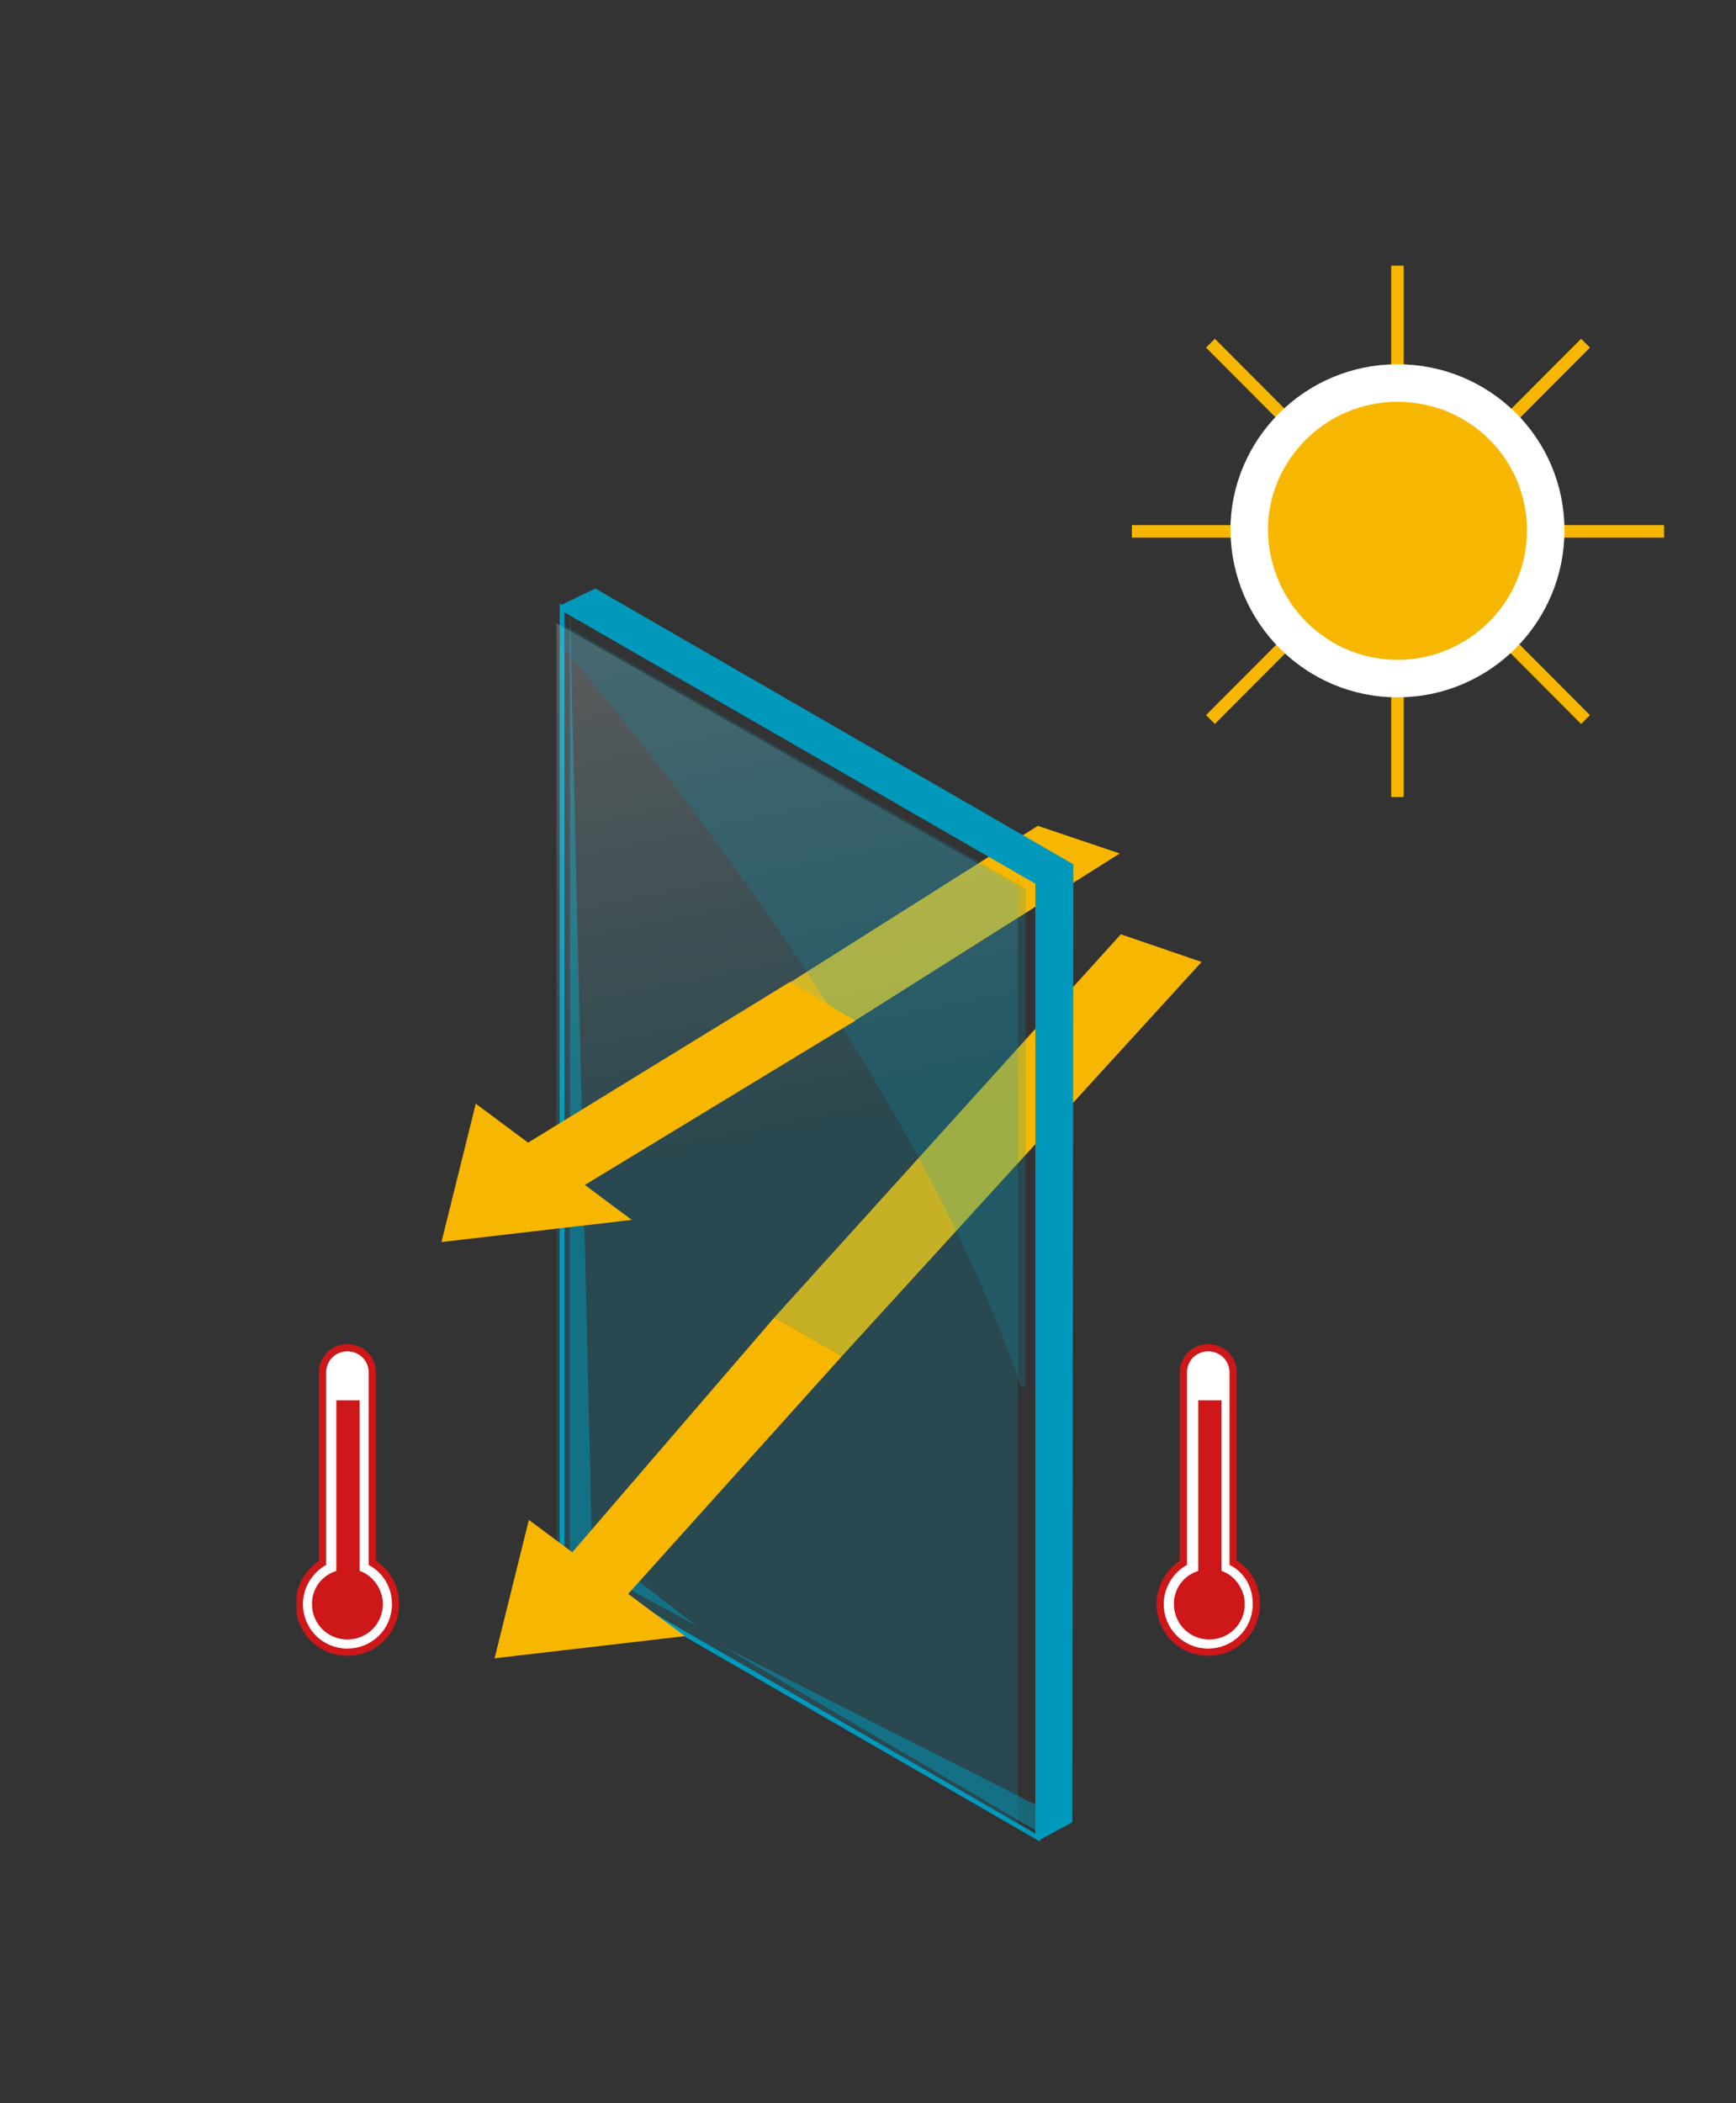 <?xml version="1.0" encoding="UTF-8"?>
<!-- Generator: Adobe Illustrator 28.3.0, SVG Export Plug-In . SVG Version: 6.00 Build 0)  -->
<svg xmlns="http://www.w3.org/2000/svg" xmlns:xlink="http://www.w3.org/1999/xlink" version="1.1" id="Ebene_1" x="0px" y="0px" viewBox="0 0 156.9 190" style="enable-background:new 0 0 156.9 190;" xml:space="preserve">
<rect x="0" y="0" width="156.9" height="190" fill="#333333" stroke="none"/>
<style type="text/css">
	.st0{clip-path:url(#SVGID_00000016768976773438374260000005612404826693942418_);fill:#F7B700;}
	.st1{clip-path:url(#SVGID_00000057124247220540997360000013737153836573122446_);fill:#F7B700;}
	.st2{clip-path:url(#SVGID_00000160180353093131753810000017699822093973610430_);}
	.st3{clip-path:url(#SVGID_00000005263509695797811760000005224031271746931856_);fill:none;stroke:#0099BC;stroke-width:0.422;}
	.st4{clip-path:url(#SVGID_00000050642751241575222880000015817062177188193942_);fill:#0099BC;}
	.st5{clip-path:url(#SVGID_00000061436748828752619040000010640630219854133410_);}
	.st6{clip-path:url(#SVGID_00000155116632420349160990000018050451148643369857_);fill:none;stroke:#0099BC;stroke-width:0.422;}
	.st7{opacity:0.5;clip-path:url(#SVGID_00000129897177440568388210000010166895134660943282_);}
	.st8{clip-path:url(#SVGID_00000161606845508987018970000015151813604579450555_);fill:#0099BC;}
	.st9{opacity:0.5;clip-path:url(#SVGID_00000119083392126220709780000014901852677637581462_);}
	.st10{clip-path:url(#SVGID_00000046326062860865516350000005568046568213107380_);fill:#0099BC;}
	.st11{opacity:0.2;clip-path:url(#SVGID_00000104697832068695618550000017262913696023596213_);}
	.st12{clip-path:url(#SVGID_00000098929452577076330190000009826132235401835196_);}
	
		.st13{clip-path:url(#SVGID_00000019656168801914766560000001768150880161303432_);fill:url(#SVGID_00000147929837365253248380000010916499955062369937_);}
	.st14{opacity:0.5;clip-path:url(#SVGID_00000155140478065033935730000012866985360834643600_);}
	.st15{clip-path:url(#SVGID_00000120557076587120354260000002834521329179382691_);fill:#0099BC;}
	.st16{opacity:0.2;clip-path:url(#SVGID_00000164489991755556987530000010229930433337734795_);}
	.st17{clip-path:url(#SVGID_00000045616200163574947380000004866791368511625663_);fill:#0099BC;}
	.st18{clip-path:url(#SVGID_00000152982758551346510260000008611071979266909312_);fill:none;stroke:#0099BC;stroke-width:0.414;}
	.st19{clip-path:url(#SVGID_00000013875074550657548750000012437148553503154365_);fill:#F7B700;}
	.st20{clip-path:url(#SVGID_00000146485233047195737680000009681819682279416988_);fill:none;stroke:#F7B700;stroke-width:1.13;}
	.st21{clip-path:url(#SVGID_00000180342566623867689140000008561503212913810863_);fill:none;stroke:#F7B700;stroke-width:1.13;}
	.st22{clip-path:url(#SVGID_00000136382594832086336520000006243869481368192163_);}
	.st23{clip-path:url(#SVGID_00000111149731850213525400000017173907950271080324_);fill:none;stroke:#F7B700;stroke-width:1.13;}
	.st24{clip-path:url(#SVGID_00000162315319871653931590000010548361665265881772_);fill:none;stroke:#F7B700;stroke-width:1.13;}
	.st25{clip-path:url(#SVGID_00000071552134165251628470000005788492318684986761_);fill:#F7B700;}
	.st26{clip-path:url(#SVGID_00000003800557854549217580000015493699273609897361_);fill:none;stroke:#FFFFFF;stroke-width:3.391;}
	.st27{clip-path:url(#SVGID_00000134215898753853012670000004968072823719218566_);fill:#CD1719;}
	.st28{clip-path:url(#SVGID_00000151504269527040666330000005557039222718348184_);fill:none;stroke:#CD1719;stroke-width:2.354;}
	.st29{clip-path:url(#SVGID_00000000193732531393375910000013786926160189422746_);fill:#FFFFFF;}
	.st30{clip-path:url(#SVGID_00000083063651234905660160000003081219643067247513_);fill:none;stroke:#FFFFFF;stroke-width:1.046;}
	.st31{clip-path:url(#SVGID_00000047061694179251131120000003107527630833003175_);fill:#CD1719;}
	.st32{clip-path:url(#SVGID_00000052080358711528512520000002188082531276449680_);fill:none;stroke:#FFFFFF;stroke-width:0.594;}
	.st33{clip-path:url(#SVGID_00000109721556062946857980000000716936351857424021_);fill:#CD1719;}
	.st34{clip-path:url(#SVGID_00000178888439073945143310000016746641422551857066_);fill:none;stroke:#CD1719;stroke-width:2.354;}
	.st35{clip-path:url(#SVGID_00000007391144666372873170000015229272342396730020_);fill:#FFFFFF;}
	.st36{clip-path:url(#SVGID_00000155836755528019785350000009434759095079918250_);fill:none;stroke:#FFFFFF;stroke-width:1.046;}
	.st37{clip-path:url(#SVGID_00000131366994588509155620000014865064489903334067_);fill:#CD1719;}
	.st38{clip-path:url(#SVGID_00000034060663336067011920000017533649008809193128_);fill:none;stroke:#FFFFFF;stroke-width:0.594;}
	.st39{clip-path:url(#SVGID_00000055692788034190245790000016478613479457522590_);fill:#F7B700;}
	.st40{clip-path:url(#SVGID_00000102545717729265003080000009680014307630726335_);fill:#F7B700;}
	.st41{clip-path:url(#SVGID_00000178176909498551235960000014123551868865908671_);fill:#F7B700;}
	.st42{clip-path:url(#SVGID_00000101805331560997101170000017083860550418143376_);fill:#F7B700;}
</style>
<g>
	<g>
		<defs>
			<rect id="SVGID_1_" x="26.8" y="24" width="123.6" height="142.4"></rect>
		</defs>
		<clipPath id="SVGID_00000151527279985786295010000012355322181719541405_">
			<use xlink:href="#SVGID_1_" style="overflow:visible;"></use>
		</clipPath>
		<polygon style="clip-path:url(#SVGID_00000151527279985786295010000012355322181719541405_);fill:#F7B700;" points="93.8,74.6     101.2,77.1 76.8,92.5 69.9,89.7   "></polygon>
	</g>
	<g>
		<defs>
			<rect id="SVGID_00000017481814124758108050000013736693731522307221_" x="26.8" y="24" width="123.6" height="142.4"></rect>
		</defs>
		<clipPath id="SVGID_00000064327006668246601780000000409580052697752491_">
			<use xlink:href="#SVGID_00000017481814124758108050000013736693731522307221_" style="overflow:visible;"></use>
		</clipPath>
		<polygon style="clip-path:url(#SVGID_00000064327006668246601780000000409580052697752491_);fill:#F7B700;" points="101.3,84.4     108.6,86.9 76.1,122.5 70,119   "></polygon>
	</g>
	<g>
		<defs>
			<rect id="SVGID_00000154416498366133399380000009318221435547289771_" x="26.8" y="24" width="123.6" height="142.4"></rect>
		</defs>
		<clipPath id="SVGID_00000044148552789738607780000007063656740179769018_">
			<use xlink:href="#SVGID_00000154416498366133399380000009318221435547289771_" style="overflow:visible;"></use>
		</clipPath>
		<g style="clip-path:url(#SVGID_00000044148552789738607780000007063656740179769018_);">
			<g>
				<defs>
					<rect id="SVGID_00000002363307504444282760000017173733667516294839_" x="26.8" y="24" width="123.6" height="142.4"></rect>
				</defs>
				<clipPath id="SVGID_00000124863378029752185990000000564725950739787180_">
					<use xlink:href="#SVGID_00000002363307504444282760000017173733667516294839_" style="overflow:visible;"></use>
				</clipPath>
				
					<polygon style="clip-path:url(#SVGID_00000124863378029752185990000000564725950739787180_);fill:none;stroke:#0099BC;stroke-width:0.422;" points="      50.8,141.2 93.8,166 93.8,79.7 50.8,54.9     "></polygon>
			</g>
		</g>
	</g>
	<g>
		<defs>
			<rect id="SVGID_00000034064218309025903420000017923629218017783696_" x="26.8" y="24" width="123.6" height="142.4"></rect>
		</defs>
		<clipPath id="SVGID_00000168798752522178103860000012123511219961756068_">
			<use xlink:href="#SVGID_00000034064218309025903420000017923629218017783696_" style="overflow:visible;"></use>
		</clipPath>
		<polygon style="clip-path:url(#SVGID_00000168798752522178103860000012123511219961756068_);fill:#0099BC;" points="93.8,165.9     93.8,79.7 50.9,55 50.9,54.8 53.8,53.4 96.8,78.2 96.7,164.5 93.9,166   "></polygon>
	</g>
	<g>
		<defs>
			<rect id="SVGID_00000052802610556678866210000018245147346873679754_" x="26.8" y="24" width="123.6" height="142.4"></rect>
		</defs>
		<clipPath id="SVGID_00000109745963489127552520000011781256119027004033_">
			<use xlink:href="#SVGID_00000052802610556678866210000018245147346873679754_" style="overflow:visible;"></use>
		</clipPath>
		<g style="clip-path:url(#SVGID_00000109745963489127552520000011781256119027004033_);">
			<g>
				<defs>
					<rect id="SVGID_00000158008027269485795200000001249006030969662125_" x="26.8" y="24" width="123.6" height="142.4"></rect>
				</defs>
				<clipPath id="SVGID_00000004537957968608405240000016173042297078276795_">
					<use xlink:href="#SVGID_00000158008027269485795200000001249006030969662125_" style="overflow:visible;"></use>
				</clipPath>
				
					<polygon style="clip-path:url(#SVGID_00000004537957968608405240000016173042297078276795_);fill:none;stroke:#0099BC;stroke-width:0.422;" points="      96.7,164.5 96.8,78.2 53.8,53.4 50.9,54.8 50.9,55 93.8,79.7 93.8,165.9 93.9,166     "></polygon>
			</g>
			<g>
				<defs>
					<rect id="SVGID_00000128461541393307830840000002864685726279036034_" x="26.8" y="24" width="123.6" height="142.4"></rect>
				</defs>
				<clipPath id="SVGID_00000098922928467302989000000000239333357763502230_">
					<use xlink:href="#SVGID_00000128461541393307830840000002864685726279036034_" style="overflow:visible;"></use>
				</clipPath>
				<g style="opacity:0.5;clip-path:url(#SVGID_00000098922928467302989000000000239333357763502230_);">
					<g>
						<g>
							<defs>
								<rect id="SVGID_00000163778303286066886040000003734868493867722888_" x="43.7" y="41.9" width="17.7" height="105.7"></rect>
							</defs>
							<clipPath id="SVGID_00000119112736416391577650000017876685374084525441_">
								<use xlink:href="#SVGID_00000163778303286066886040000003734868493867722888_" style="overflow:visible;"></use>
							</clipPath>
							<polygon style="clip-path:url(#SVGID_00000119112736416391577650000017876685374084525441_);fill:#0099BC;" points="         53.5,139.6 51.5,54.5 51.5,140.7 51.5,140.7        "></polygon>
						</g>
					</g>
				</g>
			</g>
			<g>
				<defs>
					<rect id="SVGID_00000096030076474161032240000016473193252177803679_" x="26.8" y="24" width="123.6" height="142.4"></rect>
				</defs>
				<clipPath id="SVGID_00000145748387829823193400000009143273308935513790_">
					<use xlink:href="#SVGID_00000096030076474161032240000016473193252177803679_" style="overflow:visible;"></use>
				</clipPath>
				<g style="opacity:0.5;clip-path:url(#SVGID_00000145748387829823193400000009143273308935513790_);">
					<g>
						<g>
							<defs>
								<rect id="SVGID_00000178178581417957478970000009394150981931344825_" x="57.4" y="133.8" width="47" height="38.8"></rect>
							</defs>
							<clipPath id="SVGID_00000089546041321766808980000005083915539241710261_">
								<use xlink:href="#SVGID_00000178178581417957478970000009394150981931344825_" style="overflow:visible;"></use>
							</clipPath>
							<polygon style="clip-path:url(#SVGID_00000089546041321766808980000005083915539241710261_);fill:#0099BC;" points="         96.5,164.5 65.1,148.6 94.2,165.7        "></polygon>
						</g>
					</g>
				</g>
			</g>
			<g>
				<defs>
					<rect id="SVGID_00000011730547263130331500000011749352852937404323_" x="26.8" y="24" width="123.6" height="142.4"></rect>
				</defs>
				<clipPath id="SVGID_00000016066706164987556660000000510680949173621945_">
					<use xlink:href="#SVGID_00000011730547263130331500000011749352852937404323_" style="overflow:visible;"></use>
				</clipPath>
				<g style="opacity:0.2;clip-path:url(#SVGID_00000016066706164987556660000000510680949173621945_);">
					<g>
						<g>
							<defs>
								<rect id="SVGID_00000133522757702909259670000015185083138525651093_" x="42.5" y="43.4" width="57.3" height="127.2"></rect>
							</defs>
							<clipPath id="SVGID_00000126289164987743182570000013767245706038509501_">
								<use xlink:href="#SVGID_00000133522757702909259670000015185083138525651093_" style="overflow:visible;"></use>
							</clipPath>
							<g style="clip-path:url(#SVGID_00000126289164987743182570000013767245706038509501_);">
								<g>
									<defs>
										<polygon id="SVGID_00000038386875662555795340000010014900573026486952_" points="50.3,56.3 50.3,140.9 92,164.7 92,80.1                       "></polygon>
									</defs>
									<clipPath id="SVGID_00000099629505218165714350000016574054845781309062_">
										<use xlink:href="#SVGID_00000038386875662555795340000010014900573026486952_" style="overflow:visible;"></use>
									</clipPath>
									
										<linearGradient id="SVGID_00000159455264341280020300000006208206356304033412_" gradientUnits="userSpaceOnUse" x1="-655.314" y1="-42.342" x2="-654.314" y2="-42.342" gradientTransform="matrix(-37.996 -109.686 65.811 -12.665 -22022.799 -72249.633)">
										<stop offset="0" style="stop-color:#0099BC"></stop>
										<stop offset="0.556" style="stop-color:#0099BC"></stop>
										<stop offset="1" style="stop-color:#FFFFFF"></stop>
									</linearGradient>
									
										<polygon style="clip-path:url(#SVGID_00000099629505218165714350000016574054845781309062_);fill:url(#SVGID_00000159455264341280020300000006208206356304033412_);" points="           52.9,172.2 15.1,63 89.4,48.7 127.2,157.9          "></polygon>
								</g>
							</g>
						</g>
					</g>
				</g>
			</g>
			<g>
				<defs>
					<rect id="SVGID_00000057117881203081038290000000299598906038235544_" x="26.8" y="24" width="123.6" height="142.4"></rect>
				</defs>
				<clipPath id="SVGID_00000138554169178529375540000000299741521088427434_">
					<use xlink:href="#SVGID_00000057117881203081038290000000299598906038235544_" style="overflow:visible;"></use>
				</clipPath>
				<g style="opacity:0.5;clip-path:url(#SVGID_00000138554169178529375540000000299741521088427434_);">
					<g>
						<g>
							<defs>
								<rect id="SVGID_00000012471854006618082450000007091600626574743441_" x="43.8" y="132.8" width="27" height="27"></rect>
							</defs>
							<clipPath id="SVGID_00000084510581143472792200000016561922193412151441_">
								<use xlink:href="#SVGID_00000012471854006618082450000007091600626574743441_" style="overflow:visible;"></use>
							</clipPath>
							<polygon style="clip-path:url(#SVGID_00000084510581143472792200000016561922193412151441_);fill:#0099BC;" points="         51.6,140.7 63,146.9 53.5,139.6        "></polygon>
						</g>
					</g>
				</g>
			</g>
			<g>
				<defs>
					<rect id="SVGID_00000021809210808058727670000013225591158747735988_" x="26.8" y="24" width="123.6" height="142.4"></rect>
				</defs>
				<clipPath id="SVGID_00000062193768201828477880000013443381341908580491_">
					<use xlink:href="#SVGID_00000021809210808058727670000013225591158747735988_" style="overflow:visible;"></use>
				</clipPath>
				<g style="opacity:0.2;clip-path:url(#SVGID_00000062193768201828477880000013443381341908580491_);">
					<g>
						<g>
							<defs>
								<rect id="SVGID_00000061473985035388602770000004438551053387799707_" x="42.8" y="43.4" width="57.7" height="88.5"></rect>
							</defs>
							<clipPath id="SVGID_00000064348305634116509600000002003384901235891358_">
								<use xlink:href="#SVGID_00000061473985035388602770000004438551053387799707_" style="overflow:visible;"></use>
							</clipPath>
							<path style="clip-path:url(#SVGID_00000064348305634116509600000002003384901235891358_);fill:#0099BC;" d="M92.5,80.4         L50.8,56.6v1.5c8.1,9.5,32.1,39,41.7,67.2V80.4z"></path>
						</g>
						<g>
							<defs>
								<rect id="SVGID_00000077284155643297243990000003901692304449259157_" x="42.8" y="43.4" width="57.7" height="88.5"></rect>
							</defs>
							<clipPath id="SVGID_00000039112136166540975180000002428678001331101851_">
								<use xlink:href="#SVGID_00000077284155643297243990000003901692304449259157_" style="overflow:visible;"></use>
							</clipPath>
							
								<path style="clip-path:url(#SVGID_00000039112136166540975180000002428678001331101851_);fill:none;stroke:#0099BC;stroke-width:0.414;" d="         M92.5,80.4L50.8,56.6v1.5c8.1,9.5,32.1,39,41.7,67.2V80.4z"></path>
						</g>
					</g>
				</g>
			</g>
			<g>
				<defs>
					<rect id="SVGID_00000095334422510051605780000011477552762368901528_" x="26.8" y="24" width="123.6" height="142.4"></rect>
				</defs>
				<clipPath id="SVGID_00000170990224769420176560000006283046922034415280_">
					<use xlink:href="#SVGID_00000095334422510051605780000011477552762368901528_" style="overflow:visible;"></use>
				</clipPath>
				<path style="clip-path:url(#SVGID_00000170990224769420176560000006283046922034415280_);fill:#F7B700;" d="M126.3,61.3      c7.4,0,13.4-6,13.4-13.4s-6-13.3-13.4-13.3c-7.4,0-13.4,6-13.4,13.3C113,55.4,119,61.3,126.3,61.3"></path>
			</g>
		</g>
	</g>
	<g>
		<defs>
			<rect id="SVGID_00000046320355780921589150000017104286381749778871_" x="26.8" y="24" width="123.6" height="142.4"></rect>
		</defs>
		<clipPath id="SVGID_00000004507295143066811100000005745049474389506733_">
			<use xlink:href="#SVGID_00000046320355780921589150000017104286381749778871_" style="overflow:visible;"></use>
		</clipPath>
		
			<line style="clip-path:url(#SVGID_00000004507295143066811100000005745049474389506733_);fill:none;stroke:#F7B700;stroke-width:1.13;" x1="109.4" y1="31" x2="143.3" y2="65"></line>
	</g>
	<g>
		<defs>
			<rect id="SVGID_00000080199966319748245470000012106625758011821225_" x="26.8" y="24" width="123.6" height="142.4"></rect>
		</defs>
		<clipPath id="SVGID_00000145778553589072213440000000000364637788556697_">
			<use xlink:href="#SVGID_00000080199966319748245470000012106625758011821225_" style="overflow:visible;"></use>
		</clipPath>
		
			<line style="clip-path:url(#SVGID_00000145778553589072213440000000000364637788556697_);fill:none;stroke:#F7B700;stroke-width:1.13;" x1="143.3" y1="31" x2="109.4" y2="65"></line>
	</g>
	<g>
		<defs>
			<rect id="SVGID_00000077316838264857166660000001967132382553412001_" x="26.8" y="24" width="123.6" height="142.4"></rect>
		</defs>
		<clipPath id="SVGID_00000029758190446982398130000010154142958222568115_">
			<use xlink:href="#SVGID_00000077316838264857166660000001967132382553412001_" style="overflow:visible;"></use>
		</clipPath>
		<g style="clip-path:url(#SVGID_00000029758190446982398130000010154142958222568115_);">
			<g>
				<defs>
					<rect id="SVGID_00000183970124609330345150000006947491276679377793_" x="26.8" y="24" width="123.6" height="142.4"></rect>
				</defs>
				<clipPath id="SVGID_00000129177308555832723550000004784016593983741100_">
					<use xlink:href="#SVGID_00000183970124609330345150000006947491276679377793_" style="overflow:visible;"></use>
				</clipPath>
				
					<line style="clip-path:url(#SVGID_00000129177308555832723550000004784016593983741100_);fill:none;stroke:#F7B700;stroke-width:1.13;" x1="150.4" y1="48" x2="102.3" y2="48"></line>
			</g>
			<g>
				<defs>
					<rect id="SVGID_00000089572465901771377490000007969339253108363151_" x="26.8" y="24" width="123.6" height="142.4"></rect>
				</defs>
				<clipPath id="SVGID_00000110456699619767907170000001575806064218201501_">
					<use xlink:href="#SVGID_00000089572465901771377490000007969339253108363151_" style="overflow:visible;"></use>
				</clipPath>
				
					<line style="clip-path:url(#SVGID_00000110456699619767907170000001575806064218201501_);fill:none;stroke:#F7B700;stroke-width:1.13;" x1="126.3" y1="72" x2="126.3" y2="24"></line>
			</g>
			<g>
				<defs>
					<rect id="SVGID_00000142862582859927428430000012050685238154545319_" x="26.8" y="24" width="123.6" height="142.4"></rect>
				</defs>
				<clipPath id="SVGID_00000085953347088267346100000012615070640443008915_">
					<use xlink:href="#SVGID_00000142862582859927428430000012050685238154545319_" style="overflow:visible;"></use>
				</clipPath>
				<path style="clip-path:url(#SVGID_00000085953347088267346100000012615070640443008915_);fill:#F7B700;" d="M126.3,61.3      c7.4,0,13.4-6,13.4-13.4s-6-13.3-13.4-13.3c-7.4,0-13.4,6-13.4,13.3C113,55.4,119,61.3,126.3,61.3"></path>
			</g>
			<g>
				<defs>
					<rect id="SVGID_00000170242029588042528740000009597618984076783280_" x="26.8" y="24" width="123.6" height="142.4"></rect>
				</defs>
				<clipPath id="SVGID_00000008864360791402133070000000071610915569443727_">
					<use xlink:href="#SVGID_00000170242029588042528740000009597618984076783280_" style="overflow:visible;"></use>
				</clipPath>
				
					<path style="clip-path:url(#SVGID_00000008864360791402133070000000071610915569443727_);fill:none;stroke:#FFFFFF;stroke-width:3.391;" d="      M126.3,61.3c7.4,0,13.4-6,13.4-13.4s-6-13.3-13.4-13.3c-7.4,0-13.4,6-13.4,13.3C113,55.4,119,61.3,126.3,61.3z"></path>
			</g>
			<g>
				<defs>
					<rect id="SVGID_00000111873231564172616220000002330214868850892967_" x="26.8" y="24" width="123.6" height="142.4"></rect>
				</defs>
				<clipPath id="SVGID_00000119818614308638889440000008956194668194346391_">
					<use xlink:href="#SVGID_00000111873231564172616220000002330214868850892967_" style="overflow:visible;"></use>
				</clipPath>
				<path style="clip-path:url(#SVGID_00000119818614308638889440000008956194668194346391_);fill:#CD1719;" d="M110.6,141.7V124      c0-0.8-0.6-1.4-1.4-1.4s-1.4,0.6-1.4,1.4v17.7c-1.2,0.5-2.1,1.8-2.1,3.2c0,1.9,1.5,3.5,3.5,3.5c1.9,0,3.5-1.5,3.5-3.5      C112.7,143.4,111.9,142.2,110.6,141.7"></path>
			</g>
			<g>
				<defs>
					<rect id="SVGID_00000022519135381142830360000004417050635494759828_" x="26.8" y="24" width="123.6" height="142.4"></rect>
				</defs>
				<clipPath id="SVGID_00000143605230698285092490000007397658290781971903_">
					<use xlink:href="#SVGID_00000022519135381142830360000004417050635494759828_" style="overflow:visible;"></use>
				</clipPath>
				
					<path style="clip-path:url(#SVGID_00000143605230698285092490000007397658290781971903_);fill:none;stroke:#CD1719;stroke-width:2.354;" d="      M110.6,141.7V124c0-0.8-0.6-1.4-1.4-1.4s-1.4,0.6-1.4,1.4v17.7c-1.2,0.5-2.1,1.8-2.1,3.2c0,1.9,1.5,3.5,3.5,3.5      c1.9,0,3.5-1.5,3.5-3.5C112.7,143.4,111.9,142.2,110.6,141.7z"></path>
			</g>
			<g>
				<defs>
					<rect id="SVGID_00000000215287889019426500000002551767059928430999_" x="26.8" y="24" width="123.6" height="142.4"></rect>
				</defs>
				<clipPath id="SVGID_00000102515226295089929550000001363011526844897446_">
					<use xlink:href="#SVGID_00000000215287889019426500000002551767059928430999_" style="overflow:visible;"></use>
				</clipPath>
				<path style="clip-path:url(#SVGID_00000102515226295089929550000001363011526844897446_);fill:#FFFFFF;" d="M110.6,141.7V124      c0-0.8-0.6-1.4-1.4-1.4s-1.4,0.6-1.4,1.4v17.7c-1.2,0.5-2.1,1.8-2.1,3.2c0,1.9,1.5,3.5,3.5,3.5c1.9,0,3.5-1.5,3.5-3.5      C112.7,143.4,111.9,142.2,110.6,141.7"></path>
			</g>
			<g>
				<defs>
					<rect id="SVGID_00000024713725515110918120000017916983596769735594_" x="26.8" y="24" width="123.6" height="142.4"></rect>
				</defs>
				<clipPath id="SVGID_00000022551640201334494570000010983058011350033294_">
					<use xlink:href="#SVGID_00000024713725515110918120000017916983596769735594_" style="overflow:visible;"></use>
				</clipPath>
				
					<path style="clip-path:url(#SVGID_00000022551640201334494570000010983058011350033294_);fill:none;stroke:#FFFFFF;stroke-width:1.046;" d="      M110.6,141.7V124c0-0.8-0.6-1.4-1.4-1.4s-1.4,0.6-1.4,1.4v17.7c-1.2,0.5-2.1,1.8-2.1,3.2c0,1.9,1.5,3.5,3.5,3.5      c1.9,0,3.5-1.5,3.5-3.5C112.7,143.4,111.9,142.2,110.6,141.7z"></path>
			</g>
			<g>
				<defs>
					<rect id="SVGID_00000064334043313179350230000013104716737017394330_" x="26.8" y="24" width="123.6" height="142.4"></rect>
				</defs>
				<clipPath id="SVGID_00000172399380345264144850000006657414430373749899_">
					<use xlink:href="#SVGID_00000064334043313179350230000013104716737017394330_" style="overflow:visible;"></use>
				</clipPath>
				<path style="clip-path:url(#SVGID_00000172399380345264144850000006657414430373749899_);fill:#CD1719;" d="M105.8,144.9      c0,1.9,1.5,3.5,3.5,3.5c1.9,0,3.5-1.5,3.5-3.5c0-1.4-0.9-2.7-2.1-3.2v-15.5H108v15.5C106.7,142.2,105.8,143.4,105.8,144.9"></path>
			</g>
			<g>
				<defs>
					<rect id="SVGID_00000009562975580207708040000017439088537902895789_" x="26.8" y="24" width="123.6" height="142.4"></rect>
				</defs>
				<clipPath id="SVGID_00000179641740280608566730000006355056945915286401_">
					<use xlink:href="#SVGID_00000009562975580207708040000017439088537902895789_" style="overflow:visible;"></use>
				</clipPath>
				
					<path style="clip-path:url(#SVGID_00000179641740280608566730000006355056945915286401_);fill:none;stroke:#FFFFFF;stroke-width:0.594;" d="      M105.8,144.9c0,1.9,1.5,3.5,3.5,3.5c1.9,0,3.5-1.5,3.5-3.5c0-1.4-0.9-2.7-2.1-3.2v-15.5H108v15.5      C106.7,142.2,105.8,143.4,105.8,144.9z"></path>
			</g>
			<g>
				<defs>
					<rect id="SVGID_00000043449631529633203210000008983651774579908495_" x="26.8" y="24" width="123.6" height="142.4"></rect>
				</defs>
				<clipPath id="SVGID_00000012436725657843220760000017506850489876028320_">
					<use xlink:href="#SVGID_00000043449631529633203210000008983651774579908495_" style="overflow:visible;"></use>
				</clipPath>
				<path style="clip-path:url(#SVGID_00000012436725657843220760000017506850489876028320_);fill:#CD1719;" d="M32.8,141.7V124      c0-0.8-0.6-1.4-1.4-1.4c-0.8,0-1.4,0.6-1.4,1.4v17.7c-1.2,0.5-2.1,1.8-2.1,3.2c0,1.9,1.5,3.5,3.5,3.5c1.9,0,3.5-1.5,3.5-3.5      C34.9,143.4,34,142.2,32.8,141.7"></path>
			</g>
			<g>
				<defs>
					<rect id="SVGID_00000139994219399448185420000004052219424449619132_" x="26.8" y="24" width="123.6" height="142.4"></rect>
				</defs>
				<clipPath id="SVGID_00000078020241752870605190000013274895152222579887_">
					<use xlink:href="#SVGID_00000139994219399448185420000004052219424449619132_" style="overflow:visible;"></use>
				</clipPath>
				
					<path style="clip-path:url(#SVGID_00000078020241752870605190000013274895152222579887_);fill:none;stroke:#CD1719;stroke-width:2.354;" d="      M32.8,141.7V124c0-0.8-0.6-1.4-1.4-1.4c-0.8,0-1.4,0.6-1.4,1.4v17.7c-1.2,0.5-2.1,1.8-2.1,3.2c0,1.9,1.5,3.5,3.5,3.5      c1.9,0,3.5-1.5,3.5-3.5C34.9,143.4,34,142.2,32.8,141.7z"></path>
			</g>
			<g>
				<defs>
					<rect id="SVGID_00000166672976095912310740000006755160990372165760_" x="26.8" y="24" width="123.6" height="142.4"></rect>
				</defs>
				<clipPath id="SVGID_00000147914011958612298230000006096728478161809547_">
					<use xlink:href="#SVGID_00000166672976095912310740000006755160990372165760_" style="overflow:visible;"></use>
				</clipPath>
				<path style="clip-path:url(#SVGID_00000147914011958612298230000006096728478161809547_);fill:#FFFFFF;" d="M32.8,141.7V124      c0-0.8-0.6-1.4-1.4-1.4c-0.8,0-1.4,0.6-1.4,1.4v17.7c-1.2,0.5-2.1,1.8-2.1,3.2c0,1.9,1.5,3.5,3.5,3.5c1.9,0,3.5-1.5,3.5-3.5      C34.9,143.4,34,142.2,32.8,141.7"></path>
			</g>
			<g>
				<defs>
					<rect id="SVGID_00000093168678540959472470000013405088701537345964_" x="26.8" y="24" width="123.6" height="142.4"></rect>
				</defs>
				<clipPath id="SVGID_00000041273036183170844820000001170725700893611139_">
					<use xlink:href="#SVGID_00000093168678540959472470000013405088701537345964_" style="overflow:visible;"></use>
				</clipPath>
				
					<path style="clip-path:url(#SVGID_00000041273036183170844820000001170725700893611139_);fill:none;stroke:#FFFFFF;stroke-width:1.046;" d="      M32.8,141.7V124c0-0.8-0.6-1.4-1.4-1.4c-0.8,0-1.4,0.6-1.4,1.4v17.7c-1.2,0.5-2.1,1.8-2.1,3.2c0,1.9,1.5,3.5,3.5,3.5      c1.9,0,3.5-1.5,3.5-3.5C34.9,143.4,34,142.2,32.8,141.7z"></path>
			</g>
			<g>
				<defs>
					<rect id="SVGID_00000109710344941411949340000017530357233500903091_" x="26.8" y="24" width="123.6" height="142.4"></rect>
				</defs>
				<clipPath id="SVGID_00000169543730339675802120000017824147696846959292_">
					<use xlink:href="#SVGID_00000109710344941411949340000017530357233500903091_" style="overflow:visible;"></use>
				</clipPath>
				<path style="clip-path:url(#SVGID_00000169543730339675802120000017824147696846959292_);fill:#CD1719;" d="M27.9,144.9      c0,1.9,1.5,3.5,3.5,3.5c1.9,0,3.5-1.5,3.5-3.5c0-1.4-0.9-2.7-2.1-3.2v-15.5h-2.7v15.5C28.8,142.2,27.9,143.4,27.9,144.9"></path>
			</g>
			<g>
				<defs>
					<rect id="SVGID_00000031890240260516347090000003499920336520263871_" x="26.8" y="24" width="123.6" height="142.4"></rect>
				</defs>
				<clipPath id="SVGID_00000024695569778915742660000010003251584205861293_">
					<use xlink:href="#SVGID_00000031890240260516347090000003499920336520263871_" style="overflow:visible;"></use>
				</clipPath>
				
					<path style="clip-path:url(#SVGID_00000024695569778915742660000010003251584205861293_);fill:none;stroke:#FFFFFF;stroke-width:0.594;" d="      M27.9,144.9c0,1.9,1.5,3.5,3.5,3.5c1.9,0,3.5-1.5,3.5-3.5c0-1.4-0.9-2.7-2.1-3.2v-15.5h-2.7v15.5      C28.8,142.2,27.9,143.4,27.9,144.9z"></path>
			</g>
		</g>
	</g>
	<g>
		<defs>
			<rect id="SVGID_00000049203449160111888720000002889649538757941684_" x="26.8" y="24" width="123.6" height="142.4"></rect>
		</defs>
		<clipPath id="SVGID_00000089532009662736340350000004330764770930659760_">
			<use xlink:href="#SVGID_00000049203449160111888720000002889649538757941684_" style="overflow:visible;"></use>
		</clipPath>
		<polygon style="clip-path:url(#SVGID_00000089532009662736340350000004330764770930659760_);fill:#F7B700;" points="71.4,88.7     77.3,92.2 52.6,107.2 47.6,103.3   "></polygon>
	</g>
	<g>
		<defs>
			<rect id="SVGID_00000098904862034229478470000010946085330763534721_" x="26.8" y="24" width="123.6" height="142.4"></rect>
		</defs>
		<clipPath id="SVGID_00000120541314112574387700000008187495081933714832_">
			<use xlink:href="#SVGID_00000098904862034229478470000010946085330763534721_" style="overflow:visible;"></use>
		</clipPath>
		<polygon style="clip-path:url(#SVGID_00000120541314112574387700000008187495081933714832_);fill:#F7B700;" points="70,119     76.1,122.5 56.4,144.4 51.4,140.6   "></polygon>
	</g>
	<g>
		<defs>
			<rect id="SVGID_00000075844125201083785620000002037509248537553854_" x="26.8" y="24" width="123.6" height="142.4"></rect>
		</defs>
		<clipPath id="SVGID_00000111191001367882943320000007493322786443835315_">
			<use xlink:href="#SVGID_00000075844125201083785620000002037509248537553854_" style="overflow:visible;"></use>
		</clipPath>
		<polygon style="clip-path:url(#SVGID_00000111191001367882943320000007493322786443835315_);fill:#F7B700;" points="43,99.7     57.1,110.2 39.9,112.2   "></polygon>
	</g>
	<g>
		<defs>
			<rect id="SVGID_00000096030642629240958340000007760797012537243556_" x="26.8" y="24" width="123.6" height="142.4"></rect>
		</defs>
		<clipPath id="SVGID_00000134233166664877381830000016699873994101775280_">
			<use xlink:href="#SVGID_00000096030642629240958340000007760797012537243556_" style="overflow:visible;"></use>
		</clipPath>
		<polygon style="clip-path:url(#SVGID_00000134233166664877381830000016699873994101775280_);fill:#F7B700;" points="47.8,137.3     61.9,147.8 44.7,149.8   "></polygon>
	</g>
</g>
</svg>
